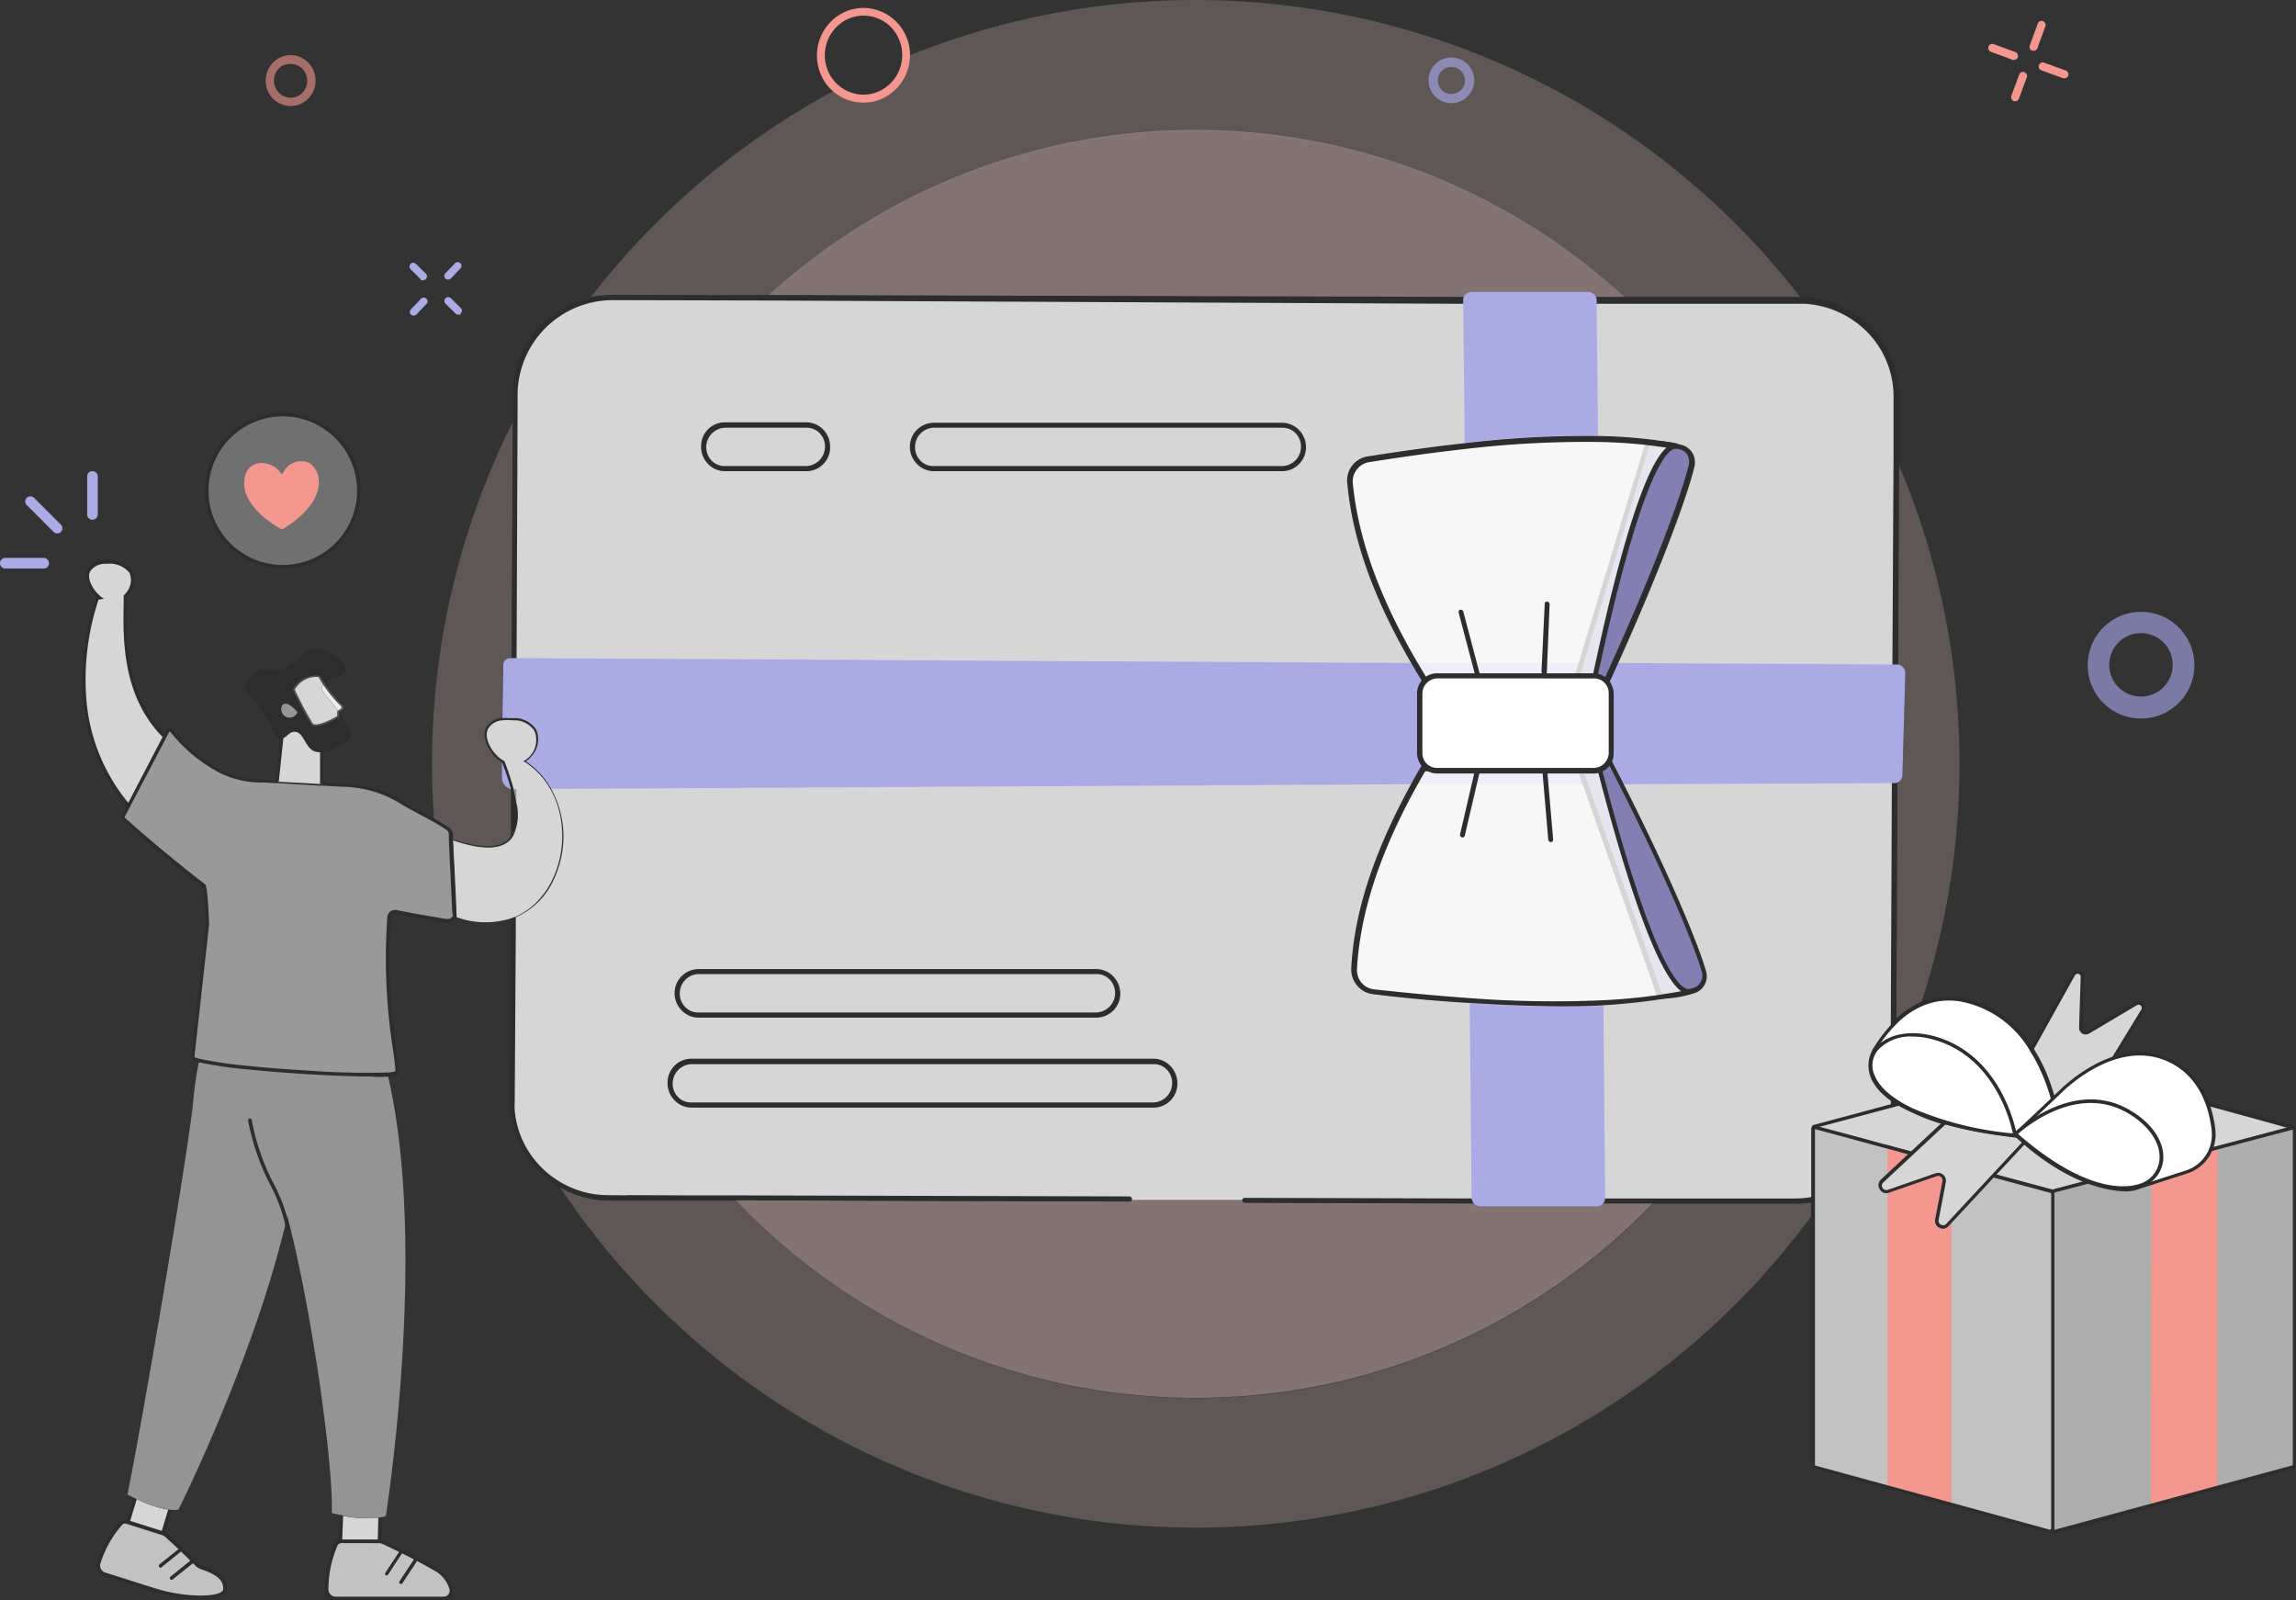 <svg xmlns="http://www.w3.org/2000/svg" width="258.27" height="180" viewBox="0 0 258.27 180"><rect x="0" y="0" width="258.27" height="180" fill="#333333" stroke="none"/><defs><style>.cls-1,.cls-2{fill:#fbd5d2;}.cls-1,.cls-2,.cls-3,.cls-6{isolation:isolate;}.cls-1{opacity:0.22;}.cls-2{opacity:0.4;}.cls-3{fill:#aaaaf2;}.cls-3,.cls-6{opacity:0.6;}.cls-4,.cls-8{fill:#aaaae5;}.cls-5,.cls-6,.cls-7{fill:#f4978e;}.cls-5{stroke:#f4978e;}.cls-5,.cls-8{stroke-miterlimit:10;stroke-width:0.25px;}.cls-8{stroke:#aaaae5;}.cls-10,.cls-13,.cls-15,.cls-16,.cls-18,.cls-19,.cls-9{fill:#fff;}.cls-9{opacity:0.7;}.cls-10,.cls-14,.cls-17{opacity:0.8;}.cls-11,.cls-17{fill:#2d2d2d;}.cls-12{fill:#847fb2;}.cls-14{fill:#adadac;}.cls-15{opacity:0.5;}.cls-16{opacity:0.9;}.cls-18{opacity:0.6;}.cls-19{opacity:0.3;}</style></defs><g id="Layer_2" data-name="Layer 2"><g id="Layer_3" data-name="Layer 3"><g id="Layer_2-2" data-name="Layer 2"><g id="UPGRADE"><path class="cls-1" d="M203.71,135.25v1.58A85.92,85.92,0,0,1,63,133.54a11.3,11.3,0,0,0,5.67,1.52h7.76a.06.06,0,0,1,0,0l6.37,0a71.33,71.33,0,0,0,103.16.3l16.08,0A10.76,10.76,0,0,0,203.71,135.25Z"/><path class="cls-1" d="M54.63,81.91c-.54,1.24.72,3.14,1.8,3.76h0l0,1.73a1.35,1.35,0,0,0,1,1.29,2.86,2.86,0,0,1,.07.28l0,5a2.15,2.15,0,0,1-.34.44c-1,1-3.13,1-6.21,0l0-.5a1.06,1.06,0,0,0-.38-.75c-.57-.38-1.15-.74-1.75-1.08-.15-2-.22-4.07-.22-6.13a85.52,85.52,0,0,1,9.13-38.57L57.56,74h-.17a.78.78,0,0,0-.78.78l-.09,5.91A2.53,2.53,0,0,0,54.63,81.91Z"/><path class="cls-1" d="M220.41,85.93a85.6,85.6,0,0,1-4.25,26.73,9.53,9.53,0,0,0-2.85,1.9L213.43,88a.92.92,0,0,0,.57-.83l.32-11.35a1,1,0,0,0-.83-1l.1-22.55A85.75,85.75,0,0,1,220.41,85.93Z"/><path class="cls-1" d="M202.59,33.54h-.23l-19.55,0a71.29,71.29,0,0,0-96.37-.26L69,33.18a10.89,10.89,0,0,0-2.57.28A86.33,86.33,0,0,1,93.7,10.27a5.19,5.19,0,0,0,3.42,1.28,5,5,0,0,0,2.13-.46,5.37,5.37,0,0,0,3.12-4.88h0A86,86,0,0,1,202.59,33.54Z"/><path class="cls-2" d="M185.92,135.34A71.33,71.33,0,0,1,82.76,135l44.24.14h.07a.26.26,0,0,0,.2-.28l12.41,0a.33.33,0,0,0,.32.28l25.73.07a1,1,0,0,0,.69.4h13.27a.92.92,0,0,0,.67-.36Z"/><path class="cls-2" d="M182.81,33.49h-3.25a1,1,0,0,0-.84-.65H165.46a1,1,0,0,0-.81.61l-78.21-.21a71.29,71.29,0,0,1,96.37.26Z"/><path class="cls-3" d="M240.84,80.82a6,6,0,1,1,6-6A6,6,0,0,1,240.84,80.82Zm0-9.61a3.57,3.57,0,1,0,3.56,3.58h0A3.57,3.57,0,0,0,240.84,71.21Z"/><path class="cls-3" d="M163.26,11.61A2.57,2.57,0,1,1,165.83,9a2.57,2.57,0,0,1-2.57,2.61Zm0-4.08a1.52,1.52,0,1,0,1.52,1.52V9A1.52,1.52,0,0,0,163.26,7.53Z"/><path class="cls-4" d="M4.92,63.94H.59A.58.58,0,0,1,0,63.35H0a.6.6,0,0,1,.59-.6H4.92a.6.6,0,0,1,.59.6.58.58,0,0,1-.59.59Z"/><path class="cls-4" d="M10.4,58.46a.58.58,0,0,1-.59-.59h0V53.54A.57.57,0,0,1,10.4,53a.58.58,0,0,1,.6.58h0v4.32A.61.61,0,0,1,10.4,58.46Z"/><path class="cls-4" d="M6.44,60A.57.57,0,0,1,6,59.8l-3-3A.58.58,0,0,1,3,56l0,0a.6.6,0,0,1,.84,0l3,3a.6.6,0,0,1,0,.85.61.61,0,0,1-.37.15Z"/><g id="Digital_gift_card" data-name="Digital gift card"><path class="cls-5" d="M228.75,5.58h-.11a.33.33,0,0,1-.2-.42l.89-2.44a.33.33,0,1,1,.62.22h0l-.88,2.43A.32.32,0,0,1,228.75,5.58Z"/><path class="cls-5" d="M226.69,11.26h-.12a.35.35,0,0,1-.2-.43l.89-2.44a.34.34,0,0,1,.46-.13.34.34,0,0,1,.17.36L227,11A.33.33,0,0,1,226.69,11.26Z"/><path class="cls-5" d="M226.55,6.61h-.12L224,5.71a.34.34,0,0,1-.21-.42.34.34,0,0,1,.43-.21l2.44.89a.33.33,0,0,1,.2.42A.33.33,0,0,1,226.55,6.61Z"/><path class="cls-5" d="M232.22,8.68h-.11l-2.44-.89a.35.35,0,0,1-.2-.43.33.33,0,0,1,.43-.19h0l2.43.88a.33.33,0,0,1,.2.42h0A.3.3,0,0,1,232.22,8.68Z"/><path class="cls-6" d="M32.69,11.92a2.65,2.65,0,0,1-1-.19,2.76,2.76,0,0,1-1.57-1.52,2.88,2.88,0,0,1,1.44-3.76,2.72,2.72,0,0,1,2.13-.06,2.88,2.88,0,0,1,.13,5.29A2.76,2.76,0,0,1,32.69,11.92Zm-.75-4.61A1.93,1.93,0,0,0,32,10.85a1.82,1.82,0,0,0,1.41,0,1.92,1.92,0,0,0,1-2.52,1.88,1.88,0,0,0-2.45-1h0Z"/><path class="cls-7" d="M101.93,4.09A5.27,5.27,0,0,0,99,1.25a5.14,5.14,0,0,0-4,.1,5.41,5.41,0,0,0-2.68,7,5.19,5.19,0,0,0,4.8,3.2,5,5,0,0,0,2.13-.46,5.37,5.37,0,0,0,3.12-4.88h0A5.26,5.26,0,0,0,101.93,4.09Zm-3.06,6.18a4.22,4.22,0,0,1-3.29.08A4.35,4.35,0,0,1,93.15,8a4.5,4.5,0,0,1,2.22-5.86,4.24,4.24,0,0,1,1.75-.38,4.31,4.31,0,0,1,4,2.65,4.34,4.34,0,0,1,.35,2.17A4.47,4.47,0,0,1,98.87,10.27Z"/><path class="cls-8" d="M50.4,31.32a.28.28,0,0,1-.21-.08.3.3,0,0,1,0-.42h0l1.11-1.15a.3.3,0,0,1,.43.41l-1.11,1.16A.31.31,0,0,1,50.4,31.32Z"/><path class="cls-8" d="M46.52,35.37a.28.28,0,0,1-.21-.08.29.29,0,0,1,0-.41h0l1.11-1.16a.3.3,0,0,1,.42-.07.31.31,0,0,1,.07.42l-.06.06-1.11,1.16A.31.31,0,0,1,46.52,35.37Z"/><path class="cls-8" d="M47.6,31.39a.29.29,0,0,1-.21-.09l-1.12-1.11a.31.31,0,0,1,0-.42.3.3,0,0,1,.43,0l1.12,1.11a.3.3,0,0,1,0,.42.29.29,0,0,1-.23.1Z"/><path class="cls-8" d="M51.54,35.26a.32.32,0,0,1-.21-.08l-1.12-1.11a.3.3,0,0,1,.42-.44h0l1.12,1.11a.3.3,0,0,1-.22.51Z"/><path class="cls-9" d="M57.68,94.07V88.64C58.31,90.91,58.44,92.87,57.68,94.07Z"/><path class="cls-10" d="M213.37,44.71l0,7h0l-.11,23.09-.06,13.24L213,114.82v6h0l0,2.56v.9l-.35.09L204,126.71s0,0,0,0h0v8.17h0l-.21,0a10.75,10.75,0,0,1-1.8.13l-15.72,0-5.68,0-14.92,0-25.91-.06-12.41,0-44.75-.11-6.1,0-6.09,0H68.55a11,11,0,0,1-6-1.76h0a11,11,0,0,1-5-8.69h0c0-.14,0-.28,0-.42L57.64,105v-1.77l.34-.13c5-2.2,6.7-9.46,3.92-14.37A8.78,8.78,0,0,0,59,85.64l-.19-.07a2.69,2.69,0,0,0,1.27-3.42,2.73,2.73,0,0,0-2-1.19l-.35,0v-.19l0-6.72.12-27.09V44.3a11,11,0,0,1,8.25-10.48A10.68,10.68,0,0,1,69,33.47l17.11,0h0l78.48.21,15,0h3.5l19.26,0h.44A11,11,0,0,1,213.37,44.71Z"/><path class="cls-11" d="M127,134.57l-44.73-.12-11.64,0h0a.28.28,0,0,0-.15.08.25.25,0,0,0-.08.21,0,0,0,0,0,0,0,.31.31,0,0,0,.3.26l5.76,0,6.37,0,44.24.14h.07a.26.26,0,0,0,.2-.28,0,0,0,0,1,0,0A.32.32,0,0,0,127,134.57Z"/><path class="cls-11" d="M58.06,88.75v4.38a4.93,4.93,0,0,0-.57.86l0-5v-1c.08.23.15.48.21.71l0,.11Z"/><path class="cls-11" d="M213.62,44.74l0,7.57-.1,22.55L213.43,88l-.12,26.54v5.67l0,3.37v.64l-.27.07-.35.09a1,1,0,0,0,0-.17v-2.62l0-4.54v-1.89l.12-27.09.06-13.25L213,51l0-6.28a10.35,10.35,0,0,0-3-7.41,10.74,10.74,0,0,0-7-3.14l-.64,0-19,0h-3.81l-15,0L85.81,33.8,69,33.76h-.06A10.71,10.71,0,0,0,58.22,44.33v2L58.11,74l0,6.77V81l-.35,0h-.21v-.2l0-6.7.12-26.64V44.27a11.23,11.23,0,0,1,8.74-10.81A10.89,10.89,0,0,1,69,33.18l17.44,0,78.21.21,14.91,0h3.25l19.55,0h.23a11.25,11.25,0,0,1,7.77,3.34A11,11,0,0,1,213.62,44.74Z"/><path class="cls-11" d="M203.71,134.65a10.4,10.4,0,0,1-1.77.15h-.07l-15.41,0-5.9,0-15,0-25.59-.07h0a.27.27,0,0,0-.23.29h0a.33.33,0,0,0,.32.28l25.73.07,14.63,0,5.56,0,16.08,0a10.76,10.76,0,0,0,1.71-.13l.21,0h0v-.6h0Z"/><path class="cls-11" d="M76.46,134.5c0,.09,0,.17,0,.26a2.3,2.3,0,0,0,0,.26.06.06,0,0,0,0,0H68.62A11.3,11.3,0,0,1,63,133.54a11.12,11.12,0,0,1-5.64-9.68v-.1l.09-20.2v-.25l.23-.08.34-.13v1.79l-.12,19a8.44,8.44,0,0,0,0,1,10.32,10.32,0,0,0,3,6.41,9.47,9.47,0,0,0,1.33,1.13,10.57,10.57,0,0,0,6.27,2Z"/><path class="cls-11" d="M90.73,53H81.56a2.64,2.64,0,0,1-1.89-.79,2.77,2.77,0,0,1-.81-2,2.68,2.68,0,0,1,2.65-2.71h9.17a2.67,2.67,0,0,1,1.89.78,2.77,2.77,0,0,1,.81,2A2.68,2.68,0,0,1,90.74,53Zm-9.16-4.89a2.19,2.19,0,0,0-1.5,3.72,2,2,0,0,0,1.43.59h9.17a2.19,2.19,0,0,0,2.13-2.25,2.15,2.15,0,0,0-.62-1.47,2,2,0,0,0-1.44-.59Z"/><path class="cls-11" d="M123.36,114.46H78.59a2.64,2.64,0,0,1-1.89-.79,2.78,2.78,0,0,1-.82-2A2.71,2.71,0,0,1,78.54,109h44.77a2.68,2.68,0,0,1,1.89.79,2.78,2.78,0,0,1,.82,2A2.71,2.71,0,0,1,123.36,114.46Zm-44.76-4.9a2.16,2.16,0,0,0-2.13,2.19h0a2.09,2.09,0,0,0,.62,1.53,2,2,0,0,0,1.44.6h44.78a2.19,2.19,0,0,0,1.5-3.72,2,2,0,0,0-1.44-.6Z"/><path class="cls-11" d="M129.79,124.58h-52a2.6,2.6,0,0,1-1.88-.79,2.74,2.74,0,0,1-.82-2,2.68,2.68,0,0,1,2.65-2.71h52a2.65,2.65,0,0,1,1.88.78,2.78,2.78,0,0,1,.82,2,2.68,2.68,0,0,1-2.64,2.72Zm-52-4.89a2.19,2.19,0,0,0-1.5,3.72,2,2,0,0,0,1.44.59h52a2.19,2.19,0,0,0,1.5-3.72,2,2,0,0,0-1.43-.59Z"/><path class="cls-11" d="M144.26,53H105.05a2.66,2.66,0,0,1-1.88-.79,2.74,2.74,0,0,1-.82-2A2.7,2.7,0,0,1,105,47.55h39.21a2.67,2.67,0,0,1,1.88.78,2.78,2.78,0,0,1,.82,2A2.7,2.7,0,0,1,144.26,53Zm-39.2-4.89a2.16,2.16,0,0,0-2.13,2.18,2.12,2.12,0,0,0,.63,1.54,2,2,0,0,0,1.44.59h39.21a2.16,2.16,0,0,0,2.13-2.18,2.12,2.12,0,0,0-.63-1.54,2,2,0,0,0-1.44-.59Z"/><path class="cls-4" d="M57.74,88.75h0a.78.78,0,0,1-.22,0l-.07,0a1.35,1.35,0,0,1-1-1.29l0-1.73v-.25l.09.06a.8.8,0,0,0,.16.08c.31.8.58,1.57.8,2.33h0v0c.08.23.15.48.21.71Z"/><path class="cls-4" d="M214.32,75.84,214,87.19a.92.92,0,0,1-.57.83.58.58,0,0,1-.26.06h-.35l-30.17.13H178l-3.83,0h-.58l-7.5,0h-1l-5.76,0h-.72L62,88.73H61.9A8.78,8.78,0,0,0,59,85.64l-.19-.07a2.69,2.69,0,0,0,1.27-3.42,2.73,2.73,0,0,0-2-1.19l-.35,0h-.21a3.77,3.77,0,0,0-1,0v-.25l.09-5.91a.78.78,0,0,1,.78-.78h.72l100.65.55h.63l5.58,0h1.2l7.27,0H174l3.52,0H182l30.89.17h.44l.17,0A1,1,0,0,1,214.32,75.84Z"/><path class="cls-4" d="M179.76,49a112.87,112.87,0,0,0-15,.81L164.59,34v-.18a.41.41,0,0,1,0-.11.87.87,0,0,1,.05-.28,1,1,0,0,1,.81-.61h13.26a1,1,0,0,1,.84.65.87.87,0,0,1,.05.28.17.17,0,0,1,0,.07v.22Z"/><path class="cls-4" d="M180.56,134.68v.06a.71.71,0,0,1-.05.29.73.73,0,0,1-.15.29.92.92,0,0,1-.67.36H166.42a1,1,0,0,1-.69-.4,1.26,1.26,0,0,1-.2-.58v0l-.2-21.84c3.3.21,6.61.34,9.91.37,1.71,0,3.41,0,5.12-.13Z"/><path class="cls-12" d="M180.79,85.1c6,11.58,9.86,20.62,10.88,24.18a1.71,1.71,0,0,1-1.07,2.11,13,13,0,0,1-3.91.64l-9.13-26Z"/><path class="cls-11" d="M186.72,112.32a.31.31,0,0,1-.3-.22l-9.13-26a.26.26,0,0,1,.14-.34h0l3.22-.91A.32.32,0,0,1,181,85c6.06,11.64,9.9,20.72,10.91,24.24a2,2,0,0,1-1.23,2.44,13,13,0,0,1-4,.66Zm-8.79-26.11,9,25.53a12.27,12.27,0,0,0,3.6-.63,1.46,1.46,0,0,0,.91-1.78c-1-3.47-4.78-12.41-10.75-23.89Z"/><path class="cls-10" d="M179.56,85.32c4.49,17.6,8.19,26.56,10.47,26.26-9.36,2-21.94,1.53-35.64,0a2.46,2.46,0,0,1-2.15-2.6c.42-7.37,3.32-14.87,7.78-22.47Z"/><path class="cls-11" d="M190,111.24c-.77.12-3.77-1.4-9.85-24.94l-.27-1.06a.3.3,0,0,0-.32-.24l-14.45.86-5.1.3a.24.24,0,0,0-.21.13C155,94.58,152.35,102,152,108.88a2.82,2.82,0,0,0,.68,2,2.72,2.72,0,0,0,1.75.94q5.46.68,11,1c3.3.21,6.61.34,9.91.37,1.71,0,3.41,0,5.12-.13a69.75,69.75,0,0,0,9.75-1.27h0a.26.26,0,0,0,.17-.32A.32.32,0,0,0,190,111.24Zm-9.61,1.26a125.19,125.19,0,0,1-15-.23c-3.37-.24-7-.57-10.89-1a2.1,2.1,0,0,1-1.33-.72,2.25,2.25,0,0,1-.53-1.56c.39-6.78,2.9-14.06,7.67-22.23l4.84-.28,14.31-.83c.24.94.49,1.88.74,2.84h0c2.69,10.16,6.09,20.87,8.9,23A63.83,63.83,0,0,1,180.35,112.5Z"/><path class="cls-11" d="M174.47,94.72h0a.32.32,0,0,1-.31-.29l-.65-7.59a.27.27,0,0,1,.23-.29h0a.33.33,0,0,1,.32.29l.65,7.59a.27.27,0,0,1-.25.29Z"/><path class="cls-11" d="M164.55,94.19h-.1a.31.31,0,0,1-.21-.36l1.64-7.06a.27.27,0,0,1,.32-.19h0a.31.31,0,0,1,.22.36l-1.64,7A.26.26,0,0,1,164.55,94.19Z"/><path class="cls-12" d="M180.51,77c5.46-11.82,8.88-21,9.74-24.61a1.7,1.7,0,0,0-1.12-2.06,12.11,12.11,0,0,0-3.83-.49l-8,26.38Z"/><path class="cls-11" d="M180.54,77.3h-.07l-3.17-.78a.37.37,0,0,1-.2-.15.33.33,0,0,1,0-.24l8-26.38a.25.25,0,0,1,.24-.18,12.68,12.68,0,0,1,3.92.5,2,2,0,0,1,1.1.85,2.13,2.13,0,0,1,.24,1.58c-.85,3.56-4.27,12.79-9.75,24.66A.25.25,0,0,1,180.54,77.3ZM177.72,76l2.62.64c5.41-11.74,8.78-20.85,9.63-24.36a1.54,1.54,0,0,0-.17-1.13,1.32,1.32,0,0,0-.72-.57,12.17,12.17,0,0,0-3.55-.48Z"/><path class="cls-10" d="M179.32,76.84c3.73-17.76,7-26.87,9.24-26.66-9.18-1.65-21.41-.64-34.69,1.49a2.45,2.45,0,0,0-2,2.68c.67,7.35,3.77,14.73,8.37,22.14Z"/><path class="cls-11" d="M188.59,49.87a54.91,54.91,0,0,0-8.83-.83,112.87,112.87,0,0,0-15,.81c-3.38.37-7,.87-11,1.5a2.72,2.72,0,0,0-2.21,3c.63,6.89,3.42,14.18,8.42,22.28a.36.36,0,0,0,.27.15l4.72.09,14.35.26a.27.27,0,0,0,.22-.24c.15-.7.29-1.38.44-2,5-22.89,7.82-24.49,8.56-24.41h0a.25.25,0,0,0,.25-.25A.3.3,0,0,0,188.59,49.87ZM180,72.18h0c-.33,1.46-.65,2.92-.95,4.35l-14-.26-4.6-.08c-4.92-8-7.61-15.09-8.28-21.84A2.21,2.21,0,0,1,153.89,52q5.84-.93,10.86-1.49a116.35,116.35,0,0,1,15-.8,56.76,56.76,0,0,1,7.71.64C185,52.41,182.19,62.38,180,72.18Z"/><path class="cls-11" d="M173.67,75.84h0a.32.32,0,0,1-.27-.33l.36-7.6a.25.25,0,0,1,.27-.25h0a.32.32,0,0,1,.28.33L174,75.6a.25.25,0,0,1-.25.25Z"/><path class="cls-11" d="M166.24,76.15a.33.33,0,0,1-.31-.24l-1.85-7a.27.27,0,0,1,.18-.33h0a.32.32,0,0,1,.35.24l1.85,7a.26.26,0,0,1-.17.32h-.08Z"/><path class="cls-13" d="M161.66,76h17.63a2,2,0,0,1,2,2v6.68a2,2,0,0,1-2,2H161.64a2,2,0,0,1-1.95-2V78A2,2,0,0,1,161.66,76Z"/><path class="cls-11" d="M179.3,87H161.67a2.25,2.25,0,0,1-1.59-.66,2.39,2.39,0,0,1-.68-1.67V78a2.25,2.25,0,0,1,2.22-2.27h17.63a2.25,2.25,0,0,1,1.59.66,2.39,2.39,0,0,1,.68,1.67v6.68A2.25,2.25,0,0,1,179.3,87ZM161.69,76.3A1.73,1.73,0,0,0,160,78v6.68a1.67,1.67,0,0,0,.49,1.22,1.61,1.61,0,0,0,1.14.47h17.63a1.72,1.72,0,0,0,1.7-1.74h0V78a1.67,1.67,0,0,0-.49-1.22,1.61,1.61,0,0,0-1.14-.47Z"/><path class="cls-10" d="M19.1,169.81l-.81,2.65,0,0-.16-.05-3.51-1.12-.19-.06.82-2.67h0a13.85,13.85,0,0,0,3.67,1.25H19Z"/><path class="cls-11" d="M15.21,168.54l.17.1-.8,2.63-.19-.06-.07,0-.1,0,.83-2.71Z"/><path class="cls-11" d="M19.33,169.82l-.83,2.72a.6.6,0,0,0-.21-.08l0,0-.16-.05.79-2.61H19Z"/><path class="cls-9" d="M25.32,178.69c-.05,1.32-4.18.88-4.18.88a17.48,17.48,0,0,1-3.78-.76L11.77,177a1,1,0,0,1-.68-1.22,12.37,12.37,0,0,1,2.46-4.41.72.72,0,0,1,.67-.25l.1,0,.07,0,.19.06,3.51,1.12.16.05,0,0a.6.6,0,0,1,.21.08.83.83,0,0,1,.25.18c.55.5,2.05,1.86,3.48,3.33C22.6,176.43,25.38,176.8,25.32,178.69Z"/><path class="cls-11" d="M22.59,179.85c-.72,0-1.34-.06-1.48-.07A18.41,18.41,0,0,1,17.3,179l-5.59-1.78a1.21,1.21,0,0,1-.82-1.46,12.74,12.74,0,0,1,2.5-4.49.93.93,0,0,1,1-.29l3.94,1.25a1.64,1.64,0,0,1,.57.33c.57.52,2.06,1.88,3.48,3.33a2.88,2.88,0,0,0,.62.28c1,.37,2.59,1,2.53,2.52a.8.8,0,0,1-.3.59A4.58,4.58,0,0,1,22.59,179.85Zm-8.49-8.49a.5.5,0,0,0-.39.18,12.11,12.11,0,0,0-2.42,4.33.81.81,0,0,0,.54,1l5.59,1.77a17.5,17.5,0,0,0,3.73.75c.84.09,3.14.19,3.8-.38a.37.37,0,0,0,.16-.3c.05-1.25-1.34-1.78-2.26-2.13a2.39,2.39,0,0,1-.77-.37c-1.41-1.45-2.89-2.8-3.46-3.32a1.22,1.22,0,0,0-.43-.24l-3.93-1.25Z"/><path class="cls-11" d="M18.08,176.33a.2.2,0,0,1-.16-.07.23.23,0,0,1,0-.29l2.32-1.86a.19.19,0,0,1,.28,0,.19.19,0,0,1,0,.27h0l-2.31,1.86A.22.22,0,0,1,18.08,176.33Z"/><path class="cls-11" d="M19.31,177.71a.18.18,0,0,1-.15-.07.21.21,0,0,1,0-.29l2.31-1.86a.23.23,0,0,1,.29,0,.21.21,0,0,1,0,.29l-2.32,1.86A.21.21,0,0,1,19.31,177.71Z"/><path class="cls-10" d="M42.81,170.67l-.08,2.79H38.27l.15-3A12.77,12.77,0,0,0,42.81,170.67Z"/><path class="cls-11" d="M42.56,170.67l-.07,2.58h-4l.11-2.82-.39-.06-.14,3.08a.2.2,0,0,0,.06.15.2.2,0,0,0,.14.06h4.46a.22.22,0,0,0,.21-.2l.09-2.85C42.88,170.63,42.72,170.66,42.56,170.67Z"/><path class="cls-9" d="M42.56,173.36H38.42a.73.73,0,0,0-.67.45,12.61,12.61,0,0,0-1,5,1,1,0,0,0,1,1H49.9a.89.89,0,0,0,.89-.89,1.1,1.1,0,0,0,0-.18,3.6,3.6,0,0,0-1.92-2.32c-2.16-1.26-4.87-2.53-5.73-2.92A1.19,1.19,0,0,0,42.56,173.36Z"/><path class="cls-11" d="M49.9,180H37.75a1.23,1.23,0,0,1-1.22-1.17,13.13,13.13,0,0,1,1-5.1.92.92,0,0,1,.86-.57h4.14a1.62,1.62,0,0,1,.65.14c.79.36,3.56,1.66,5.74,2.94a3.81,3.81,0,0,1,2,2.45,1.07,1.07,0,0,1-.22.91A1.09,1.09,0,0,1,49.9,180Zm-11.48-6.44a.52.52,0,0,0-.48.33,12.62,12.62,0,0,0-1,4.92.82.82,0,0,0,.81.78H49.9a.67.67,0,0,0,.53-.25.69.69,0,0,0,.14-.57,3.49,3.49,0,0,0-1.83-2.18c-2.16-1.27-4.91-2.56-5.7-2.92a1.12,1.12,0,0,0-.48-.1Z"/><path class="cls-11" d="M43.51,177.19H43.4a.21.21,0,0,1-.06-.28l1.65-2.5a.22.22,0,0,1,.29-.06.19.19,0,0,1,0,.28l-1.65,2.51A.18.18,0,0,1,43.51,177.19Z"/><path class="cls-11" d="M45.11,178.14a.21.21,0,0,1-.11,0,.21.21,0,0,1-.06-.29l1.65-2.5a.21.21,0,0,1,.29,0,.19.19,0,0,1,0,.28l-1.65,2.5A.17.17,0,0,1,45.11,178.14Z"/><path class="cls-14" d="M43.4,170.51a2.54,2.54,0,0,1-.59.16,12.77,12.77,0,0,1-4.39-.25c-.66-.12-1.1-.24-1.1-.24.22-5.3-2.3-23.23-5-33.38-3.63,15.84-12.25,33-12.25,33a3.93,3.93,0,0,1-1,0,13.47,13.47,0,0,1-3.89-1.28c-.51-.24-.84-.42-.84-.42,1.62-7.92,7-39.38,7.43-44.59a36.3,36.3,0,0,1,.63-4.16,48.08,48.08,0,0,0,5.43.78c2.06.21,4.41.4,6.68.55a81.45,81.45,0,0,0,9.1.22C48.22,140.28,43.4,170.51,43.4,170.51Z"/><path class="cls-11" d="M32.4,138.45a.2.2,0,0,1-.2-.17,18.13,18.13,0,0,0-1.74-4.9A26.5,26.5,0,0,1,27.9,126a.21.21,0,0,1,.21-.21.23.23,0,0,1,.2.15,25.55,25.55,0,0,0,2.5,7.25,18.58,18.58,0,0,1,1.8,5,.21.21,0,0,1-.17.24Z"/><path class="cls-10" d="M18.33,82.82l-4,7.67C5.88,80.49,11,67.24,11,67.24l.27,0c-.83-.63-1.71-2.06-1.31-3,.65-1.52,4.15-1.2,4.8.15a2.41,2.41,0,0,1-.68,2.78C14,70.56,13.39,77.77,18.33,82.82Z"/><path class="cls-11" d="M11.09,67.43l.11,0,.54-.1-.16-.06a1.54,1.54,0,0,1-.34-.26c-.75-.63-1.48-1.9-1.13-2.69A2,2,0,0,1,12,63.42a2.86,2.86,0,0,1,2.56,1,2.14,2.14,0,0,1-.33,2.2.87.87,0,0,1-.09.11,1.75,1.75,0,0,1-.23.24v1.11c-.07,3.8-.17,10.39,4.57,15a3.79,3.79,0,0,1,.2-.34c-4.58-4.5-4.48-10.94-4.42-14.64v-.86a2.73,2.73,0,0,0,.23-.25,2.6,2.6,0,0,0,.47-2.73C14.52,63.4,13.14,63,12,63a2.35,2.35,0,0,0-2.23,1.1c-.39.92.27,2.23,1.06,3a.12.12,0,0,0-.05.07A29.08,29.08,0,0,0,9.31,78.32,21.16,21.16,0,0,0,14.4,90.88a3.49,3.49,0,0,1,.19-.39,20.84,20.84,0,0,1-4.9-12.18A28.46,28.46,0,0,1,11.09,67.43Z"/><path class="cls-11" d="M62,88.73h0a8.9,8.9,0,0,0-2.86-3.1,2.48,2.48,0,0,0,.64-.57,2.77,2.77,0,0,0,.53-3,3,3,0,0,0-2.18-1.29l-.34,0-.22,0-.46,0a2,2,0,0,0-.55,0,2.53,2.53,0,0,0-1.89,1.22c-.54,1.24.72,3.14,1.8,3.76h0a26.09,26.09,0,0,1,1,3,2.86,2.86,0,0,1,.07.28,9.76,9.76,0,0,1,.21,1s0,0,0,0a7.24,7.24,0,0,1,0,3.5h0a3.28,3.28,0,0,1-.22.5,2.15,2.15,0,0,1-.34.44c-1,1-3.13,1-6.21,0l-.21-.08-.2-.07h0c0,.13,0,.25,0,.38h0l.2.08.21.07c3.16,1.09,5.24,1.12,6.48-.1l0,0h0a1.27,1.27,0,0,0,.21-.25,2.3,2.3,0,0,0,.36-.63,7.39,7.39,0,0,0,0-4.4v0c0-.18-.09-.37-.14-.56s-.13-.5-.21-.77h0c-.07-.21-.13-.43-.21-.65-.14-.44-.3-.91-.48-1.39,0-.08-.06-.16-.1-.25s-.07-.19-.11-.29l-.18-.09-.07,0-.11-.07L56.2,85c-.81-.72-1.56-2.08-1.19-2.93a2.16,2.16,0,0,1,1.51-1,1.75,1.75,0,0,1,.56,0h.1v0l.35,0h.21a2,2,0,0,1,.35,0,3.09,3.09,0,0,1,1.81,1.09,2.35,2.35,0,0,1-.46,2.55,2.29,2.29,0,0,1-.83.65l-.11,0a1.9,1.9,0,0,1-.39.11l.37.15.26.1.1,0a8.58,8.58,0,0,1,2.73,2.87,11.07,11.07,0,0,1,.06,10.65,8,8,0,0,1-3.62,3.5h0l-.34.14-.21.08h0a9.28,9.28,0,0,1-6.1-.13l-.19-.06-.21-.08-.08,0c0,.15,0,.29,0,.44l.15,0,.19.07a12.67,12.67,0,0,0,3.57.61,8.58,8.58,0,0,0,2.47-.36l.21-.08h0a.9.9,0,0,0,.21-.08,2,2,0,0,0,.34-.13h0a8.23,8.23,0,0,0,4-3.69,11.46,11.46,0,0,0,1.36-5.5A11.11,11.11,0,0,0,62,88.73Z"/><path class="cls-10" d="M58,103.1l-.34.13-.23.08a9.47,9.47,0,0,1-6.07-.15c0-1.2-.37-8-.4-8.64,3.82,1.31,5.86.93,6.74-.45a5.55,5.55,0,0,0,.37-3.84V88.75h-.32l0-.11c-.06-.23-.13-.48-.21-.71v0h0c-.22-.76-.49-1.53-.8-2.33a.8.8,0,0,1-.16-.08l-.09-.06c-1-.6-2.11-2.31-1.62-3.44a2,2,0,0,1,1.69-1,3.77,3.77,0,0,1,1,0h.21l.35,0a2.73,2.73,0,0,1,2,1.19,2.69,2.69,0,0,1-1.27,3.42l.19.07a8.78,8.78,0,0,1,2.89,3.09C64.68,93.64,63,100.9,58,103.1Z"/><path class="cls-15" d="M58.06,88.75v1.44c-.08-.46-.18-.94-.31-1.44Z"/><path class="cls-15" d="M51.14,102.79a1.49,1.49,0,0,1,0,.21.83.83,0,0,1-1,.64c-2.27-.35-4.52-.78-5.63-1h-.09a.64.64,0,0,0-.68.62c-.52,11,.71,13.88.92,17.37,0,.14-.36.23-1,.29a81.45,81.45,0,0,1-9.1-.22c-2.27-.15-4.62-.34-6.68-.55a48.08,48.08,0,0,1-5.43-.78c-.51-.13-.8-.25-.78-.36l1.64-15a33.3,33.3,0,0,0-.37-4.35c-5.2-4-9.2-7.65-9.2-7.65l5.13-9.91,0,0a.24.24,0,0,1,.34,0,18.39,18.39,0,0,0,4.5,4.07,10.23,10.23,0,0,0,5.91,1.68l1.37.07h.36l4.62.25h.38l2.08.11a12.68,12.68,0,0,1,6.86,2.08c2.08,1.17,4.42,2.36,5.08,2.89a.82.82,0,0,1,.3.6Z"/><path class="cls-11" d="M50.94,94.77v-.38l0-.5a1.06,1.06,0,0,0-.38-.75c-.57-.38-1.15-.74-1.75-1.08-.35-.2-.71-.39-1.07-.57-.76-.41-1.54-.83-2.29-1.26a12.91,12.91,0,0,0-6.95-2.1L36.38,88H36l-4.6-.25H31l-1.4-.08A9.91,9.91,0,0,1,23.83,86a17,17,0,0,1-4.08-3.62L19.42,82l-.1-.07a.45.45,0,0,0-.61.17l-.25.47-.13.25,0,.1-3.86,7.39-.1.18-.1.21-.64,1.22a.2.2,0,0,0,0,.25s4,3.64,9.18,7.64a42,42,0,0,1,.33,4.19l-1.65,14.89a.32.32,0,0,0,.17.32,2.73,2.73,0,0,0,.8.29,46.52,46.52,0,0,0,5.47.79c2.05.21,4.38.39,6.65.53,2.64.16,5.18.26,7.08.26a10.12,10.12,0,0,0,2.06,0,9.6,9.6,0,0,0,1-.18.32.32,0,0,0,.18-.29c-.06-1-.19-1.91-.35-2.91A66.45,66.45,0,0,1,44,103.23a.47.47,0,0,1,.17-.33.46.46,0,0,1,.36-.09c1.12.19,3.35.61,5.63,1a.71.71,0,0,0,.29,0,1.15,1.15,0,0,0,.57-.24.93.93,0,0,0,.16-.18.82.82,0,0,0,.12-.25.74.74,0,0,0,0-.14.71.71,0,0,0,0-.25Zm0,8.09a.33.33,0,0,1,0,.14.54.54,0,0,1-.16.21h0a.51.51,0,0,1-.36.15H50.2c-2.27-.36-4.5-.78-5.63-1a.8.8,0,0,0-.68.17.85.85,0,0,0-.32.63,65.91,65.91,0,0,0,.58,14.52c.15,1,.28,1.89.34,2.81a3.09,3.09,0,0,1-.91.14,88.56,88.56,0,0,1-9-.22l-1.44-.09c-2-.13-3.78-.28-5.28-.44a45.17,45.17,0,0,1-5.35-.78,2.42,2.42,0,0,1-.64-.22L23.52,104s-.13-4.29-.44-4.53c-4.68-3.6-8.39-6.91-9.08-7.54l.48-.92.11-.2.09-.18,3.89-7.41.05-.11.13-.25.33-.62c.09.1.2.22.32.37a17.13,17.13,0,0,0,4.23,3.69,10.39,10.39,0,0,0,6,1.71l1.37.08h.36l4.64.28.23,0h.15l2.07.12h.15a12.8,12.8,0,0,1,6.61,2c.75.44,1.54.86,2.29,1.27.44.22.87.46,1.3.7s1,.59,1.46.91a.6.6,0,0,1,.23.45l0,.38v.38l.39,8.1A.33.33,0,0,1,50.91,102.86Z"/><polygon class="cls-10" points="36.23 82.26 36.23 88.19 35.99 88.18 31.38 87.93 31.21 87.92 31.86 81.65 36.23 82.26"/><path class="cls-11" d="M36.2,82l-4.32-.5a.19.19,0,0,0-.15,0,.22.22,0,0,0-.08.14L31,87.91h.36L32,81.87l4,.52v5.79h.38v-6A.2.2,0,0,0,36.2,82Z"/><path class="cls-11" d="M39.14,83.29c-1.86,1.41-3.22,1.48-3.86,1.17-1-.47-1.1-2.08-2.1-2.15-.71-.06-1,.87-1.71.76s-.71-1.07-1.55-2.5c-1.19-2-2.35-2.27-2.25-3.33a2.45,2.45,0,0,1,1.42-1.72c.82-.4,1.29,0,2.22-.16,2-.22,2.25-2.13,3.95-2.36s3.71,1.49,3.55,2.4-1.68.74-2.32,1.42c-.17-.27-.34-.54-.49-.82a3,3,0,0,0-3.07,1.55c.62,1.33,1.32,2.64,2.07,3.91.57.78,3.12-.8,3.12-.8l.05-.49c.13.19.26.4.4.62.31.5.59,1.06.81,1.5A.77.77,0,0,1,39.14,83.29Z"/><path class="cls-10" d="M38.17,80.17l-.05.49s-2.55,1.58-3.12.8c-.75-1.27-1.45-2.58-2.07-3.91A3,3,0,0,1,36,76c.15.28.32.55.49.82a1,1,0,0,0-.24.41C36.07,77.9,36.91,78.3,38.17,80.17Z"/><path class="cls-16" d="M38.66,79.62a.38.38,0,0,1-.17.28l-.31.19v.08c-1.26-1.87-2.1-2.27-1.92-2.94a1,1,0,0,1,.24-.41,14.13,14.13,0,0,0,2.06,2.5A.35.35,0,0,1,38.66,79.62Z"/><path class="cls-17" d="M35.53,81.88a.84.84,0,0,1-.71-.3q-1.14-1.92-2.08-3.94a.23.23,0,0,1,0-.2A3.14,3.14,0,0,1,36,75.77a.26.26,0,0,1,.14.11,13.42,13.42,0,0,0,2.51,3.29.56.56,0,0,1,.17.47.58.58,0,0,1-.26.43l-.22.14-.06.47a.19.19,0,0,1-.09.15A6.75,6.75,0,0,1,35.53,81.88Zm-2.37-4.31a41.15,41.15,0,0,0,2,3.77c.31.42,1.8-.22,2.77-.8v-.47a.24.24,0,0,1,.09-.15l.31-.19a.29.29,0,0,0,.07-.27,13.53,13.53,0,0,1-2.56-3.31A2.78,2.78,0,0,0,33.16,77.57Z"/><path class="cls-15" d="M33.46,80.1s-1.17-1.44-1.71-.77a.94.94,0,0,0,1.66.89Z"/><path class="cls-10" d="M257.86,126.77v.08l-27,7.18h0l-6.65-1.79,0-.05.1-.11,3.57-3.83a.68.68,0,0,0,0-1,.66.66,0,0,0-.29-.17l-7.22-1.92a.7.7,0,0,0-.65.16l-4.67,4.36-.05.05-11-3a0,0,0,0,1,0,0h0s0,0,0,0l8.64-2.31.35-.09.27-.07,8.94-2.39,4.92-1.31-.16.29-1,1.7a.54.54,0,0,0,.19.75l.06,0,6.4,3a.55.55,0,0,0,.7-.21l3-5,.13-.2Z"/><path class="cls-11" d="M215.11,129.61l-10.54-2.84L218.72,123a4.48,4.48,0,0,1,1-.69L204,126.53a.23.23,0,0,0-.18.23.25.25,0,0,0,.18.24l10.91,2.94Z"/><path class="cls-11" d="M227,120.83l-4.13,1.09a4.19,4.19,0,0,0-.63-.07h-.26a4.41,4.41,0,0,0-.52,0l5.83-1.55-.13.22Z"/><path class="cls-11" d="M258.12,126.81a.26.26,0,0,1-.17.22l-27,7.2h-.06L224,132.39l.28-.32.06,0,6.54,1.76,26.35-7-20.84-5.74.13-.2.11-.18L258,126.58A.24.24,0,0,1,258.12,126.81Z"/><polygon class="cls-18" points="230.87 172.33 230.89 133.99 258.1 126.79 258.07 164.96 230.87 172.33"/><polygon class="cls-7" points="241.95 169.52 241.98 131.18 249.46 129.17 249.44 167.34 241.95 169.52"/><path class="cls-11" d="M230.87,172.52a.13.13,0,0,1-.12,0,.18.18,0,0,1-.08-.15V134a.2.2,0,0,1,.14-.19L258,126.65a.17.17,0,0,1,.17,0,.18.18,0,0,1,.08.15V165a.2.2,0,0,1-.14.19l-27.21,7.36Zm.22-38.38v37.93l26.82-7.26V127.05Z"/><path class="cls-9" d="M230.9,134v0l0,38.29-27-7.37,0-29.74v-8.47h0l7.61,2,.33.09.28.07,2.88.77-.05.05-3.28,3.06a.7.7,0,0,0,.71,1.16l5.35-1.86a.69.69,0,0,1,.88.42.74.74,0,0,1,0,.36l-.81,4.25a.69.69,0,0,0,1.19.6l5.13-5.51,0,0Z"/><polygon class="cls-7" points="215 129.78 212.32 132.28 212.32 128.89 215.06 129.73 215 129.78"/><path class="cls-7" d="M219.52,137.29l0,32-7.2-2.25,0-33,.11,0,5.35-1.86a.69.69,0,0,1,.88.42.74.74,0,0,1,0,.36l-.81,4.25a.69.69,0,0,0,1.19.6Z"/><path class="cls-11" d="M231.06,133.94a.15.15,0,0,0-.08-.11s0,0,0,0,0,0,0,0h0l-6.33-1.7-.19,0-.21-.06-.31.35.2,0,.19.05,6.4,1.73v37.67a.21.21,0,0,1-.08.16.17.17,0,0,1-.17,0l-10.93-3-6-1.63-9.39-2.57,0-28.54V127l5.08,1.37,2.28.62.33.09.28.07.23.06,2.3.63.25.06.23.06.34-.32-.23-.06-.25-.06-2.7-.73-.28-.08-.33-.08L209.4,128l-4.75-1.27-.37-.1-.1,0a.37.37,0,0,0-.32.06l0,0a.38.38,0,0,0-.12.27v38a.2.2,0,0,0,.14.19l26.47,7.23h.15a.64.64,0,0,0,.2,0,.27.27,0,0,0,.12-.06l.05,0,0,0a.54.54,0,0,0,.2-.44V134A.07.07,0,0,0,231.06,133.94Z"/><path class="cls-11" d="M215.21,129.58l-.25-.06-2.7-.73-.28-.08s0,0,0,0a.75.75,0,0,1-.06.13l-.33-.09s0,0,0,0l-.07.14.33.09.28.07.23.06,2.3.63.25.06.23.06.13-.12,0,0,.13-.12,0,0Z"/><path class="cls-10" d="M227.92,128.27l-3.67,3.94-.05,0-4.68,5-.45.48a.69.69,0,0,1-1.19-.6l.81-4.25a.74.74,0,0,0,0-.36.69.69,0,0,0-.88-.42L212.43,134l-.11,0a.66.66,0,0,1-.6-.19.69.69,0,0,1,0-1l.6-.56,2.68-2.5.05-.05,4.67-4.36a.7.7,0,0,1,.65-.16l7.22,1.92a.66.66,0,0,1,.29.17A.68.68,0,0,1,227.92,128.27Z"/><path class="cls-11" d="M218.57,138.2a.86.86,0,0,1-.41-.1.87.87,0,0,1-.47-1l.81-4.24a.52.52,0,0,0-.16-.47.49.49,0,0,0-.49-.1l-5.36,1.86a.85.85,0,0,1-1.05-.38.87.87,0,0,1,.15-1.11l8-7.46a.87.87,0,0,1,.83-.21l7.22,1.92a.87.87,0,0,1,.62.61.88.88,0,0,1-.2.85l-8.85,9.51A.89.89,0,0,1,218.57,138.2Zm-.56-6.28a.88.88,0,0,1,.58.21.89.89,0,0,1,.29.84l-.81,4.25a.5.5,0,0,0,.4.58.47.47,0,0,0,.46-.15l8.84-9.5a.5.5,0,0,0,.12-.48.51.51,0,0,0-.35-.35l-7.22-1.91a.51.51,0,0,0-.47.12l-8,7.46a.48.48,0,0,0-.09.62.5.5,0,0,0,.59.22l5.36-1.86a.93.93,0,0,1,.29-.05Z"/><path class="cls-10" d="M241,113.61l-4.36,7.12-.11.18-.13.2-3.05,5a.55.55,0,0,1-.7.21l-6.4-3-.06,0a.54.54,0,0,1-.19-.75l1-1.7.16-.29.13-.22,6-10.71a.54.54,0,0,1,.42-.24.56.56,0,0,1,.58.53l-.18,5.69a.48.48,0,0,0,.08.31.55.55,0,0,0,.76.18l5.31-3.23a.55.55,0,0,1,.53,0A.57.57,0,0,1,241,113.61Z"/><path class="cls-11" d="M232.92,126.53a.88.88,0,0,1-.32-.07l-6.4-3a.77.77,0,0,1-.34-1l7.2-12.93a.75.75,0,0,1,.86-.35.72.72,0,0,1,.55.74l-.19,5.7a.38.38,0,0,0,.18.32.35.35,0,0,0,.37,0l5.31-3.24a.74.74,0,0,1,.92.12.73.73,0,0,1,.11.92l-7.61,12.45A.75.75,0,0,1,232.92,126.53Zm.79-17a.35.35,0,0,0-.31.18l-7.19,12.93a.37.37,0,0,0,0,.29.36.36,0,0,0,.19.21l6.4,3a.36.36,0,0,0,.46-.14l7.61-12.45a.36.36,0,0,0-.12-.49.37.37,0,0,0-.38,0h0L235,116.25a.75.75,0,0,1-1.13-.67l.18-5.7a.35.35,0,0,0-.27-.36Z"/><path class="cls-13" d="M226.66,127.7l4.37-3.63s-2-10.24-10.33-11.71c-3.21-.57-6.7.57-9.78,5.45C208.47,121.7,213.17,126.17,226.66,127.7Z"/><path class="cls-11" d="M229.74,125l.17-.16,0,0-.18.16-.14.11-1,.82,0,0-.57.47-.58.48-.21.18-.19.15-.19.16-.18.15,0,0h-.18c-1.47-.17-2.86-.38-4.15-.63-.45-.1-.9-.17-1.34-.28l-.23,0c-.52-.12-1-.24-1.51-.38a1.55,1.55,0,0,1-.23-.06l-.24-.07a22.82,22.82,0,0,1-4.58-1.78,1.74,1.74,0,0,1-.26-.15l-.23-.13a3,3,0,0,1-.38-.24,1.27,1.27,0,0,1-.27-.18l-.34-.24v.08a2.7,2.7,0,0,0,.34.25v.15l.27.17v.12l.21.13.24.15a20.76,20.76,0,0,0,4.68,2l.15-.14.24.07,0,0,.23.07c.78.22,1.62.43,2.53.62.57.12,1.16.23,1.79.34l1.26.2,1.92.25h.11l.11-.09h0l.08-.06.37-.3.19-.16.21-.18.51-.42.34-.32.18-.12,0,0,.93-.77.18-.09,0,0,.13-.11Zm1.41-1.34c0-.06,0-.12-.05-.2s0-.11,0-.18a22.3,22.3,0,0,0-1.16-3.18l-.11-.21a1.42,1.42,0,0,0-.08-.18,17.28,17.28,0,0,0-.92-1.65,2.12,2.12,0,0,0-.12-.2,1,1,0,0,0-.11-.17,11.68,11.68,0,0,0-7.78-5.46,8,8,0,0,0-4.61.48,9.53,9.53,0,0,0-2.85,1.9l-.27.26c-.11.11-.23.23-.34.36a16.3,16.3,0,0,0-1.93,2.53,3.7,3.7,0,0,0-.28,3.68,5.66,5.66,0,0,0,1.44,1.8,7.44,7.44,0,0,0,.73.58l.34.22.14.1h0l.12.07a.24.24,0,0,0,.09.06l.25.15a22.33,22.33,0,0,0,4.78,1.95l.24.07.23.06h0l.78.21.7.17.3.07c.45.11.92.2,1.4.3.71.14,1.45.27,2.22.38s1.55.22,2.39.32h.08s0,0,0,0h0l.07,0,.06,0h0l.15-.12h0l.38-.32.18-.14.19-.16,1.1-.92,1-.8,0,0,.13-.11.19-.15.23-.2.66-.54a.2.2,0,0,0,.06-.19S231.22,123.87,231.15,123.61Zm-4.63,3.88h-.1c-1.47-.17-2.86-.38-4.15-.63-.45-.1-.9-.17-1.34-.28l-.23,0c-.52-.12-1-.24-1.51-.38a1.55,1.55,0,0,1-.23-.06l-.24-.07a22.82,22.82,0,0,1-4.58-1.78,1.74,1.74,0,0,1-.26-.15l-.23-.13a3,3,0,0,1-.38-.24,1.27,1.27,0,0,1-.27-.18l-.34-.24a6.54,6.54,0,0,1-.56-.46,5.21,5.21,0,0,1-1.27-1.62,3.24,3.24,0,0,1-.13-2.57,3,3,0,0,1,.38-.73c.1-.16.2-.32.31-.47h0a15.79,15.79,0,0,1,1.3-1.7c.11-.13.23-.25.34-.37l.27-.28a9.34,9.34,0,0,1,2.69-1.93,7.36,7.36,0,0,1,3.22-.73,7.82,7.82,0,0,1,1.45.13,11.52,11.52,0,0,1,7.66,5.48l.1.18.13.2c.28.46.52.91.74,1.36l.09.17.09.22a19.86,19.86,0,0,1,1.24,3.39c0,.07,0,.13,0,.18s0,.15.05.21,0,0,0,0l-.52.43-.42.35-.18.16-.14.11-1,.82,0,0-.57.47-.58.48-.21.18-.19.15-.19.16-.18.15,0,0h-.08Z"/><path class="cls-13" d="M226.66,127.7s-1.45-9.17-9.59-11.08S204.55,125.19,226.66,127.7Z"/><path class="cls-11" d="M226.66,127.9h0c-12.73-1.44-15.55-5.28-16.17-6.87a3,3,0,0,1,.54-3.23c1.22-1.41,3.62-1.94,6.1-1.36,8.18,1.91,9.73,11.15,9.74,11.24a.25.25,0,0,1,0,.17A.23.23,0,0,1,226.66,127.9Zm-11.51-11.31a5,5,0,0,0-3.85,1.46,2.67,2.67,0,0,0-.46,2.83c.38,1,1.44,2.42,4.36,3.8a36.91,36.91,0,0,0,11.22,2.8c-.31-1.49-2.23-9-9.4-10.67a8.39,8.39,0,0,0-1.87-.22Z"/><path class="cls-13" d="M226.71,127.55l5-4.72s6.06-6.41,12.2-3.68c3.56,1.59,4.77,5,5.1,8v.08a4.39,4.39,0,0,1-3.06,4.61L240,133.7S234.35,134.68,226.71,127.55Z"/><path class="cls-11" d="M239.24,134c-1.87,0-6.65-.64-12.67-6.26a.25.25,0,0,1-.06-.14.2.2,0,0,1,.06-.14l5-4.72c.06-.06,6.22-6.48,12.41-3.72,3.75,1.67,4.91,5.33,5.23,8.11v.09A4.63,4.63,0,0,1,246,132l-5.88,1.89h0A5.16,5.16,0,0,1,239.24,134ZM227,127.55c7.23,6.66,12.71,6,13,6l5.86-1.89a4.22,4.22,0,0,0,2.93-4.41v-.08c-.31-2.68-1.42-6.21-5-7.8-5.94-2.64-11.92,3.57-12,3.64Z"/><path class="cls-13" d="M226.71,127.55s6.33-6.17,12.65-2.59C247.91,129.8,241.3,140.33,226.71,127.55Z"/><path class="cls-11" d="M238.79,133.85c-3.29,0-7.66-2.17-12.21-6.16a.17.17,0,0,1-.07-.14.2.2,0,0,1,.06-.14c.07-.06,6.51-6.23,12.88-2.62,2.56,1.45,4,3.53,3.89,5.57a3.49,3.49,0,0,1-2.27,3.07A6,6,0,0,1,238.79,133.85ZM227,127.54c8.18,7.11,12.72,6,13.92,5.53a3.12,3.12,0,0,0,2-2.73c.12-1.86-1.3-3.86-3.69-5.21C233.68,122,228,126.65,227,127.54Z"/><circle class="cls-19" cx="31.81" cy="55.18" r="8.56"/><path class="cls-11" d="M31.81,63.94a8.76,8.76,0,1,1,8.76-8.76h0A8.77,8.77,0,0,1,31.81,63.94Zm0-17.11a8.36,8.36,0,1,0,8.36,8.36h0A8.37,8.37,0,0,0,31.81,46.83Z"/><path class="cls-7" d="M31.86,59.49a.28.28,0,0,1-.28,0c-.75-.42-4.25-2.53-4.11-5.28.14-2.92,3.3-2.41,4.08-1a.18.18,0,0,0,.15.08.14.14,0,0,0,.14-.09A2.24,2.24,0,0,1,34.63,52C36,52.59,37.43,56,31.86,59.49Z"/></g></g></g></g></g></svg>